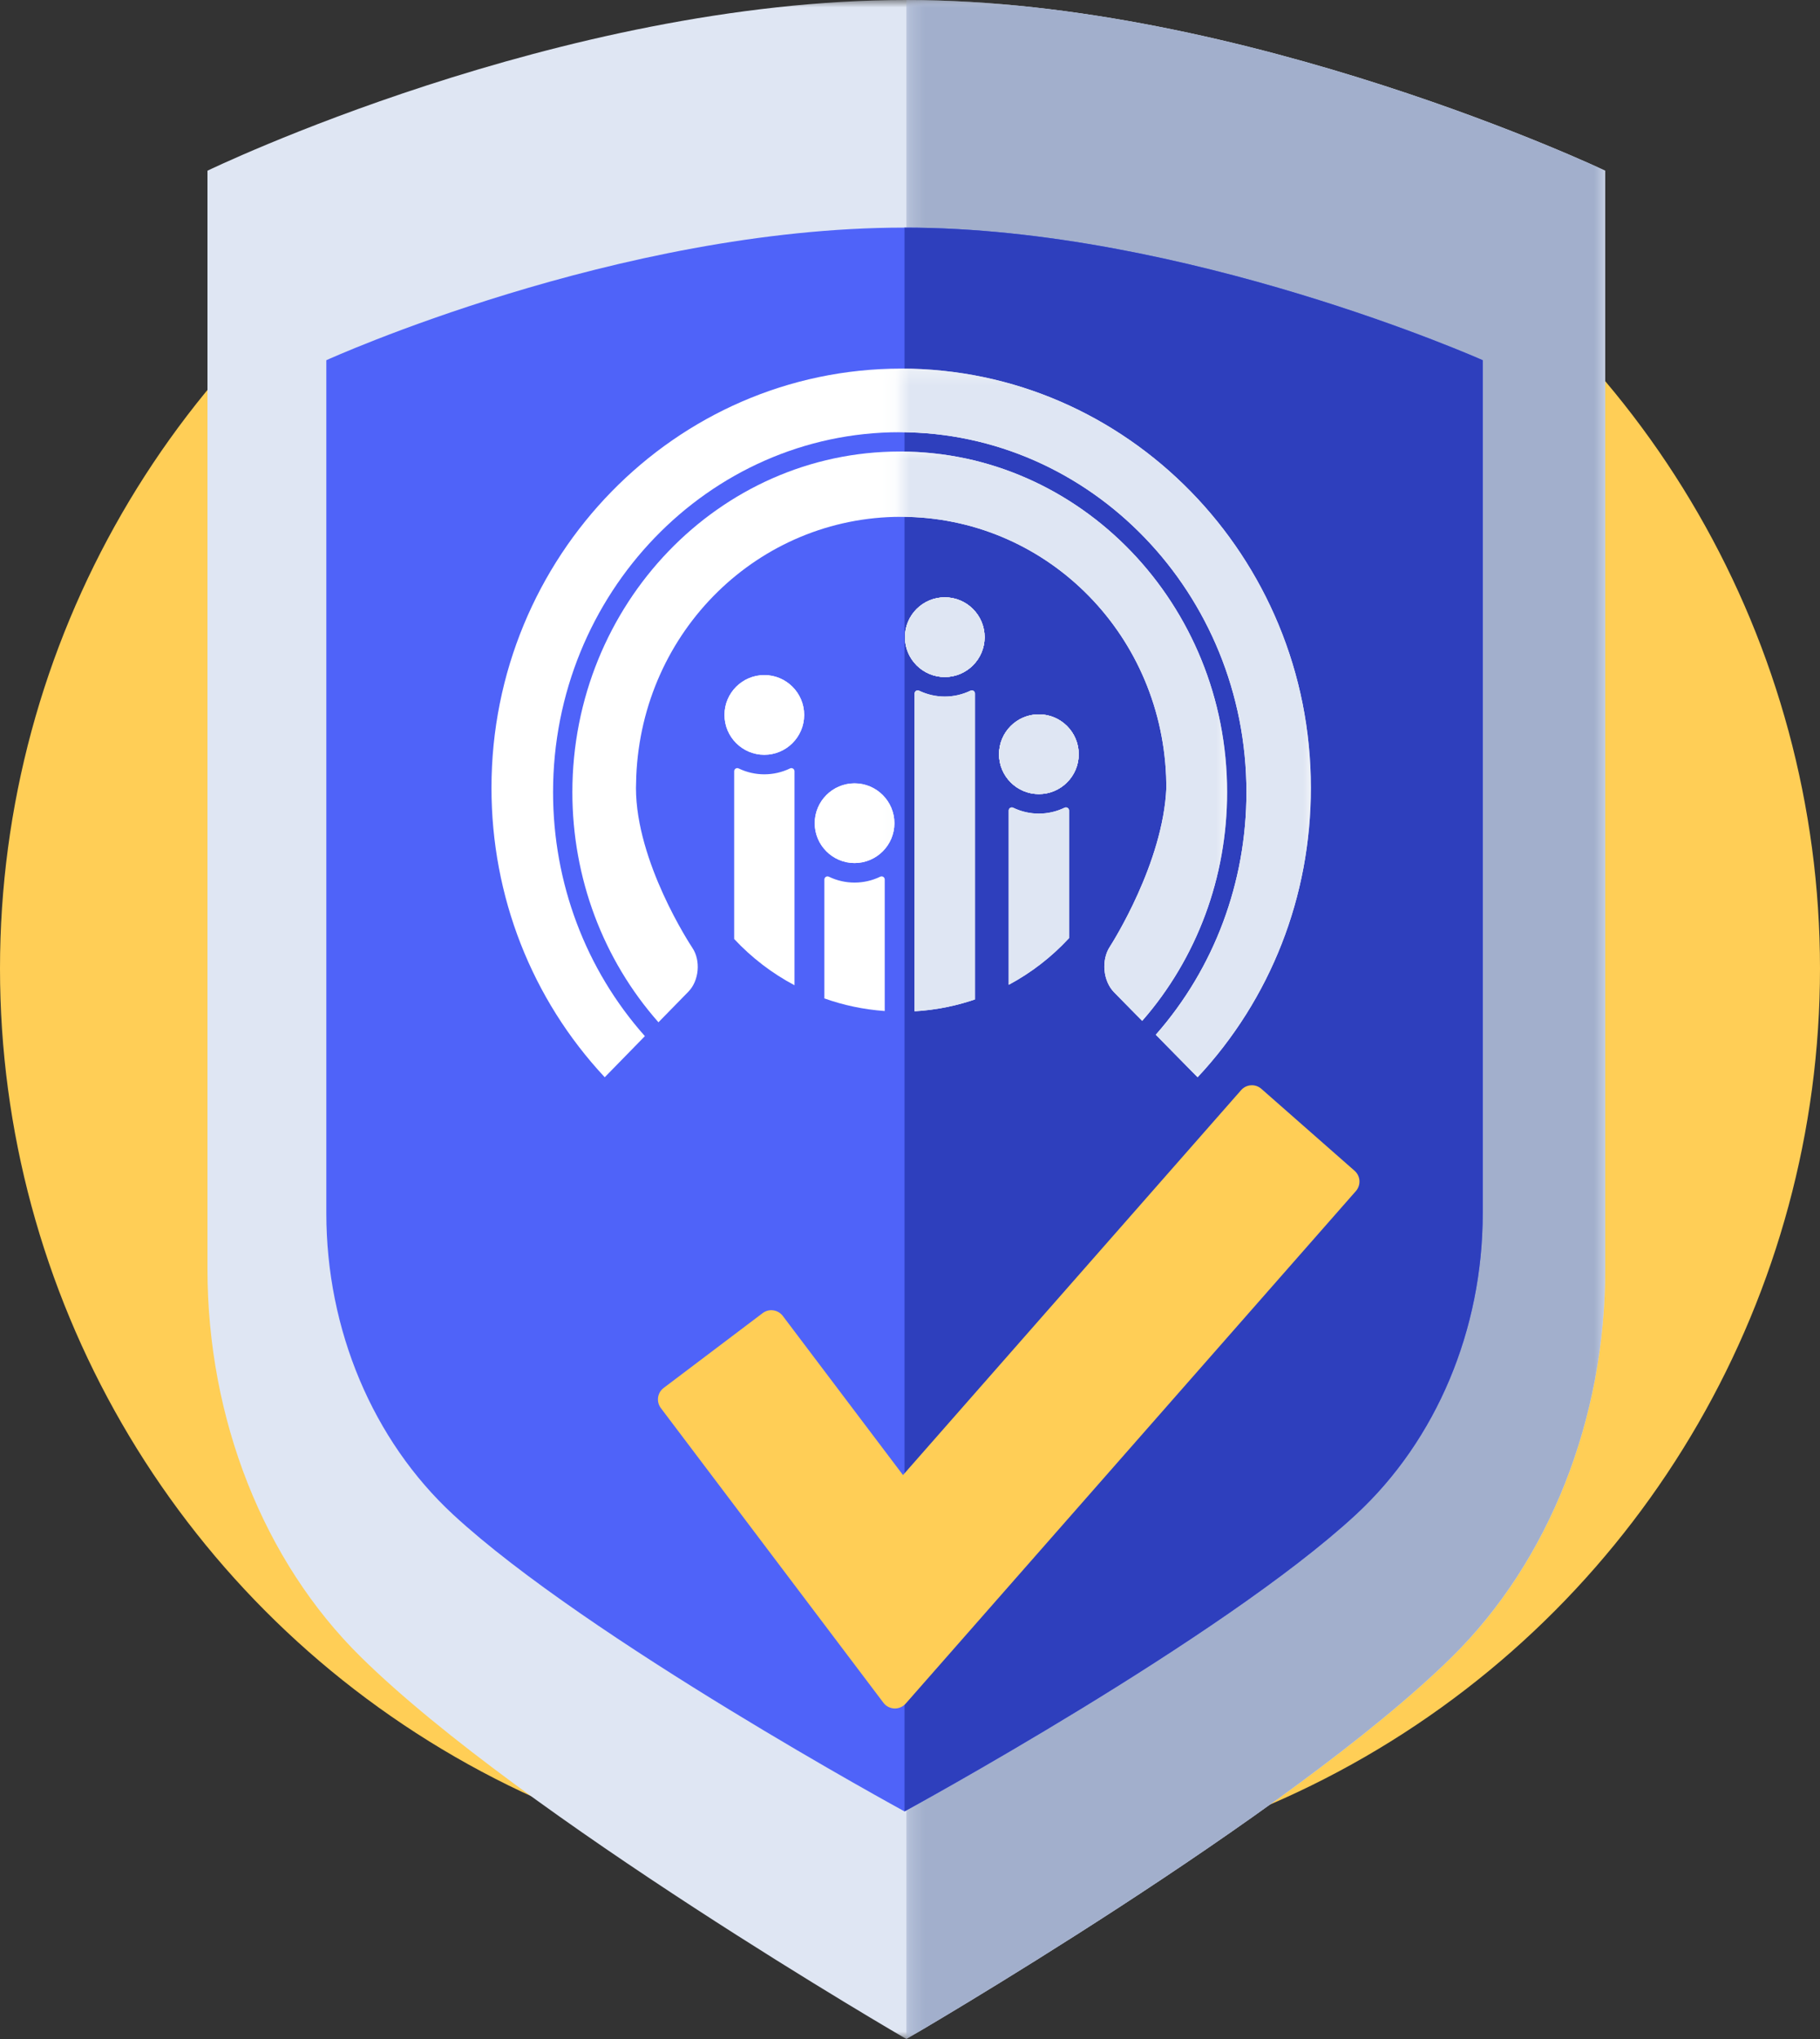 <?xml version="1.0" encoding="UTF-8"?>
<svg width="125px" height="140px" viewBox="0 0 125 140" version="1.1" xmlns="http://www.w3.org/2000/svg" xmlns:xlink="http://www.w3.org/1999/xlink">
    <rect x="0" y="0" width="125" height="140" fill="#333333" stroke="none"/>
    <!-- Generator: sketchtool 60.1 (101010) - https://sketch.com -->
    <title>48F773EE-03F3-495D-BF31-DAD6604799F4</title>
    <desc>Created with sketchtool.</desc>
    <defs>
        <polygon id="path-1" points="0 0 102.248 0 102.248 140 0 140"></polygon>
        <polygon id="path-3" points="0.249 -1.42108547e-14 48.249 -1.42108547e-14 48.249 140 0.249 140"></polygon>
        <polygon id="path-5" points="0.894 0.309 29.033 0.309 29.033 48.967 0.894 48.967"></polygon>
        <polygon id="path-7" points="0.894 0.002 23.28 0.002 23.28 39.191 0.894 39.191"></polygon>
        <polygon id="path-9" points="0.894 0.013 13.088 0.013 13.088 18.258 0.894 18.258"></polygon>
    </defs>
    <g id="Page-1" stroke="none" stroke-width="1" fill="none" fill-rule="evenodd">
        <g id="Support-Contact-Desktop" transform="translate(-539, -1107)">
            <g id="Group-10" transform="translate(539, 1107)">
                <circle id="Oval-Copy" fill="#FFCE56" cx="62.5" cy="66.5" r="62.5"></circle>
                <g id="Group-62" transform="translate(11, 0)">
                    <g id="Group-33">
                        <g id="Group-3">
                            <mask id="mask-2" fill="white">
                                <use xlink:href="#path-1"></use>
                            </mask>
                            <g id="Clip-2"></g>
                            <path d="M99.249,87.137 C99.249,97.424 95.396,107.185 88.718,113.767 C77.602,124.719 51.249,140 51.249,140 C51.249,140 24.895,124.719 13.779,113.767 C7.1,107.185 3.249,97.424 3.249,87.137 L3.249,11.721 C3.249,11.721 27.454,-0 51.249,-0 C74.561,-0 99.249,11.721 99.249,11.721 L99.249,87.137 Z" id="Fill-1" fill="#DFE6F3" mask="url(#mask-2)"></path>
                        </g>
                        <g id="Group-6" transform="translate(51, 0)">
                            <mask id="mask-4" fill="white">
                                <use xlink:href="#path-3"></use>
                            </mask>
                            <g id="Clip-5"></g>
                            <path d="M37.718,113.767 C44.396,107.185 48.249,97.424 48.249,87.137 L48.249,11.721 C48.249,11.721 23.561,-0 0.249,-0 L0.249,140 C0.249,140 26.602,124.719 37.718,113.767" id="Fill-4" fill="#A2AFCC" mask="url(#mask-4)"></path>
                        </g>
                        <path d="M90.835,83.311 C90.835,91.301 87.648,98.884 82.122,103.996 C72.927,112.503 51.124,124.373 51.124,124.373 C51.124,124.373 29.321,112.503 20.126,103.996 C14.6,98.884 11.413,91.301 11.413,83.311 L11.413,24.732 C11.413,24.732 31.439,15.628 51.124,15.628 C70.41,15.628 90.835,24.732 90.835,24.732 L90.835,83.311 Z" id="Fill-7" fill="#4F63F9"></path>
                        <path d="M82.122,103.995 C87.648,98.883 90.835,91.301 90.835,83.31 L90.835,24.732 C90.835,24.732 70.41,15.628 51.124,15.628 L51.124,124.372 C51.124,124.372 72.927,112.502 82.122,103.995" id="Fill-9" fill="#2E3FBD"></path>
                        <path d="M50.894,25.309 C35.378,25.309 22.755,38.223 22.755,54.096 C22.755,61.544 25.515,68.59 30.534,73.965 L33.292,71.143 C29.223,66.565 26.985,60.626 26.985,54.392 C26.985,40.763 37.665,29.676 50.795,29.676 C63.925,29.676 74.607,40.763 74.607,54.392 C74.607,60.578 72.398,66.482 68.381,71.047 L71.253,73.967 C76.273,68.591 79.033,61.544 79.033,54.096 C79.033,38.223 66.411,25.309 50.894,25.309" id="Fill-11" fill="#FFFFFF"></path>
                        <path d="M50.795,31.002 C38.397,31.002 28.311,41.495 28.311,54.392 C28.311,60.268 30.408,65.868 34.223,70.191 L36.278,68.091 C37.013,67.339 37.14,65.961 36.555,65.083 C36.397,64.844 32.679,59.182 32.679,54.096 L32.699,53.306 C33.111,43.311 41.104,35.485 50.894,35.485 C60.684,35.485 68.676,43.309 69.09,53.296 L69.108,54.08 C68.892,59.255 65.383,64.757 65.234,64.99 C64.621,65.913 64.752,67.352 65.518,68.134 L67.447,70.097 C71.21,65.786 73.28,60.22 73.28,54.392 C73.28,41.495 63.192,31.002 50.795,31.002" id="Fill-13" fill="#FFFFFF"></path>
                        <path d="M53.889,41.013 C55.398,41.013 56.625,42.24 56.625,43.749 C56.625,45.257 55.398,46.485 53.889,46.485 C52.38,46.485 51.152,45.257 51.152,43.749 C51.152,42.24 52.38,41.013 53.889,41.013 M60.351,49.049 C61.86,49.049 63.088,50.277 63.088,51.786 C63.088,53.294 61.86,54.522 60.351,54.522 C58.841,54.522 57.615,53.294 57.615,51.786 C57.615,50.277 58.841,49.049 60.351,49.049 M47.692,59.258 C46.184,59.258 44.955,58.03 44.955,56.522 C44.955,55.013 46.184,53.785 47.692,53.785 C49.202,53.785 50.429,55.013 50.429,56.522 C50.429,58.03 49.202,59.258 47.692,59.258 M41.494,51.826 C39.985,51.826 38.758,50.597 38.758,49.088 C38.758,47.579 39.985,46.351 41.494,46.351 C43.004,46.351 44.232,47.579 44.232,49.088 C44.232,50.597 43.004,51.826 41.494,51.826" id="Fill-15" fill="#FFFFFF"></path>
                        <path d="M41.495,46.351 C39.984,46.351 38.758,47.579 38.758,49.087 C38.758,50.597 39.984,51.825 41.495,51.825 C43.005,51.825 44.231,50.597 44.231,49.087 C44.231,47.579 43.005,46.351 41.495,46.351" id="Fill-17" fill="#FFFFFF"></path>
                        <path d="M43.262,52.761 C42.143,53.3 40.848,53.301 39.729,52.761 C39.663,52.729 39.584,52.734 39.524,52.773 C39.46,52.812 39.424,52.88 39.424,52.953 L39.424,64.473 C40.613,65.748 42.012,66.825 43.567,67.648 L43.567,52.953 C43.567,52.88 43.529,52.812 43.467,52.773 C43.405,52.734 43.326,52.729 43.262,52.761 Z" id="Fill-19" fill="#FFFFFF"></path>
                        <path d="M47.692,53.785 C46.184,53.785 44.956,55.014 44.956,56.522 C44.956,58.03 46.184,59.258 47.692,59.258 C49.202,59.258 50.429,58.03 50.429,56.522 C50.429,55.014 49.202,53.785 47.692,53.785" id="Fill-21" fill="#FFFFFF"></path>
                        <path d="M49.664,60.206 C49.601,60.167 49.524,60.163 49.458,60.194 C48.34,60.734 47.045,60.735 45.926,60.195 C45.86,60.164 45.78,60.168 45.72,60.206 C45.657,60.245 45.619,60.313 45.619,60.387 L45.619,68.552 C46.93,69.02 48.319,69.315 49.764,69.418 L49.764,60.387 C49.764,60.313 49.727,60.245 49.664,60.206" id="Fill-23" fill="#FFFFFF"></path>
                        <path d="M60.351,54.522 C61.86,54.522 63.088,53.294 63.088,51.786 C63.088,50.277 61.86,49.049 60.351,49.049 C58.841,49.049 57.615,50.277 57.615,51.786 C57.615,53.294 58.841,54.522 60.351,54.522" id="Fill-25" fill="#FFFFFF"></path>
                        <path d="M62.324,55.47 C62.262,55.431 62.182,55.427 62.117,55.458 C60.998,55.998 59.707,55.999 58.587,55.46 C58.519,55.428 58.44,55.432 58.38,55.471 C58.317,55.51 58.28,55.578 58.28,55.652 L58.28,67.618 C59.837,66.785 61.236,65.698 62.424,64.411 L62.424,55.65 C62.424,55.578 62.386,55.509 62.324,55.47" id="Fill-27" fill="#FFFFFF"></path>
                        <path d="M53.889,46.485 C55.398,46.485 56.625,45.257 56.625,43.749 C56.625,42.24 55.398,41.013 53.889,41.013 C52.38,41.013 51.152,42.24 51.152,43.749 C51.152,45.257 52.38,46.485 53.889,46.485" id="Fill-29" fill="#FFFFFF"></path>
                        <path d="M55.862,47.434 C55.8,47.395 55.721,47.392 55.655,47.423 C54.535,47.962 53.243,47.962 52.123,47.423 C52.056,47.392 51.979,47.395 51.916,47.434 C51.855,47.473 51.815,47.541 51.815,47.615 L51.815,69.436 C53.259,69.352 54.649,69.072 55.962,68.623 L55.962,47.615 C55.962,47.541 55.924,47.473 55.862,47.434" id="Fill-31" fill="#FFFFFF"></path>
                    </g>
                    <g id="Group-59" transform="translate(50, 25)">
                        <g id="Group-36">
                            <mask id="mask-6" fill="white">
                                <use xlink:href="#path-5"></use>
                            </mask>
                            <g id="Clip-35"></g>
                            <path d="M0.894,0.309 C-14.622,0.309 -27.245,13.223 -27.245,29.096 C-27.245,36.544 -24.485,43.59 -19.466,48.965 L-16.708,46.143 C-20.777,41.565 -23.015,35.626 -23.015,29.392 C-23.015,15.763 -12.335,4.676 0.795,4.676 C13.925,4.676 24.607,15.763 24.607,29.392 C24.607,35.578 22.398,41.482 18.381,46.047 L21.253,48.967 C26.273,43.591 29.033,36.544 29.033,29.096 C29.033,13.223 16.411,0.309 0.894,0.309" id="Fill-34" fill="#DFE6F3" mask="url(#mask-6)"></path>
                        </g>
                        <g id="Group-39" transform="translate(0, 6)">
                            <mask id="mask-8" fill="white">
                                <use xlink:href="#path-7"></use>
                            </mask>
                            <g id="Clip-38"></g>
                            <path d="M0.795,0.002 C-11.603,0.002 -21.689,10.495 -21.689,23.392 C-21.689,29.268 -19.592,34.868 -15.777,39.191 L-13.722,37.091 C-12.987,36.339 -12.86,34.961 -13.445,34.083 C-13.603,33.844 -17.321,28.182 -17.321,23.096 L-17.301,22.306 C-16.889,12.311 -8.896,4.485 0.894,4.485 C10.684,4.485 18.676,12.309 19.09,22.296 L19.108,23.08 C18.892,28.255 15.383,33.757 15.234,33.99 C14.621,34.913 14.752,36.352 15.518,37.134 L17.447,39.097 C21.21,34.786 23.28,29.22 23.28,23.392 C23.28,10.495 13.192,0.002 0.795,0.002" id="Fill-37" fill="#DFE6F3" mask="url(#mask-8)"></path>
                        </g>
                        <g id="Group-42" transform="translate(0, 16)">
                            <mask id="mask-10" fill="white">
                                <use xlink:href="#path-9"></use>
                            </mask>
                            <g id="Clip-41"></g>
                            <path d="M3.889,0.013 C5.398,0.013 6.625,1.24 6.625,2.749 C6.625,4.257 5.398,5.485 3.889,5.485 C2.38,5.485 1.152,4.257 1.152,2.749 C1.152,1.24 2.38,0.013 3.889,0.013 M10.351,8.049 C11.86,8.049 13.088,9.277 13.088,10.786 C13.088,12.294 11.86,13.522 10.351,13.522 C8.841,13.522 7.615,12.294 7.615,10.786 C7.615,9.277 8.841,8.049 10.351,8.049 M-2.308,18.258 C-3.816,18.258 -5.045,17.03 -5.045,15.522 C-5.045,14.013 -3.816,12.785 -2.308,12.785 C-0.798,12.785 0.429,14.013 0.429,15.522 C0.429,17.03 -0.798,18.258 -2.308,18.258 M-8.506,10.826 C-10.015,10.826 -11.242,9.597 -11.242,8.088 C-11.242,6.579 -10.015,5.351 -8.506,5.351 C-6.996,5.351 -5.768,6.579 -5.768,8.088 C-5.768,9.597 -6.996,10.826 -8.506,10.826" id="Fill-40" fill="#DFE6F3" mask="url(#mask-10)"></path>
                        </g>
                        <path d="M10.351,29.522 C11.86,29.522 13.088,28.294 13.088,26.786 C13.088,25.277 11.86,24.049 10.351,24.049 C8.841,24.049 7.615,25.277 7.615,26.786 C7.615,28.294 8.841,29.522 10.351,29.522" id="Fill-51" fill="#DFE6F3"></path>
                        <path d="M12.117,30.458 C10.998,30.998 9.707,30.999 8.587,30.46 C8.519,30.428 8.44,30.432 8.38,30.471 C8.317,30.51 8.28,30.578 8.28,30.652 L8.28,42.618 C9.837,41.785 11.236,40.698 12.424,39.411 L12.424,30.65 C12.424,30.578 12.386,30.509 12.324,30.47 C12.262,30.431 12.182,30.427 12.117,30.458 Z" id="Fill-53" fill="#DFE6F3"></path>
                        <path d="M3.889,21.485 C5.398,21.485 6.625,20.257 6.625,18.749 C6.625,17.24 5.398,16.013 3.889,16.013 C2.38,16.013 1.152,17.24 1.152,18.749 C1.152,20.257 2.38,21.485 3.889,21.485" id="Fill-55" fill="#DFE6F3"></path>
                        <path d="M5.862,22.434 C5.8,22.395 5.721,22.392 5.655,22.423 C4.535,22.962 3.243,22.962 2.123,22.423 C2.056,22.392 1.979,22.395 1.916,22.434 C1.855,22.473 1.815,22.541 1.815,22.615 L1.815,44.436 C3.259,44.352 4.649,44.072 5.962,43.623 L5.962,22.615 C5.962,22.541 5.924,22.473 5.862,22.434" id="Fill-57" fill="#DFE6F3"></path>
                    </g>
                    <path d="M82.034,80.387 L75.633,74.761 C75.436,74.587 75.175,74.498 74.918,74.517 C74.656,74.534 74.412,74.654 74.24,74.851 L51.019,101.28 L42.763,90.352 C42.605,90.143 42.37,90.006 42.111,89.97 C41.852,89.931 41.59,90.002 41.38,90.16 L34.581,95.297 C34.145,95.626 34.059,96.245 34.388,96.68 L49.675,116.914 C49.853,117.151 50.13,117.295 50.428,117.306 L50.464,117.306 C50.746,117.306 51.017,117.184 51.205,116.97 L82.124,81.78 C82.484,81.37 82.445,80.746 82.034,80.387" id="Fill-60" fill="#FFCE56"></path>
                </g>
            </g>
        </g>
    </g>
</svg>
